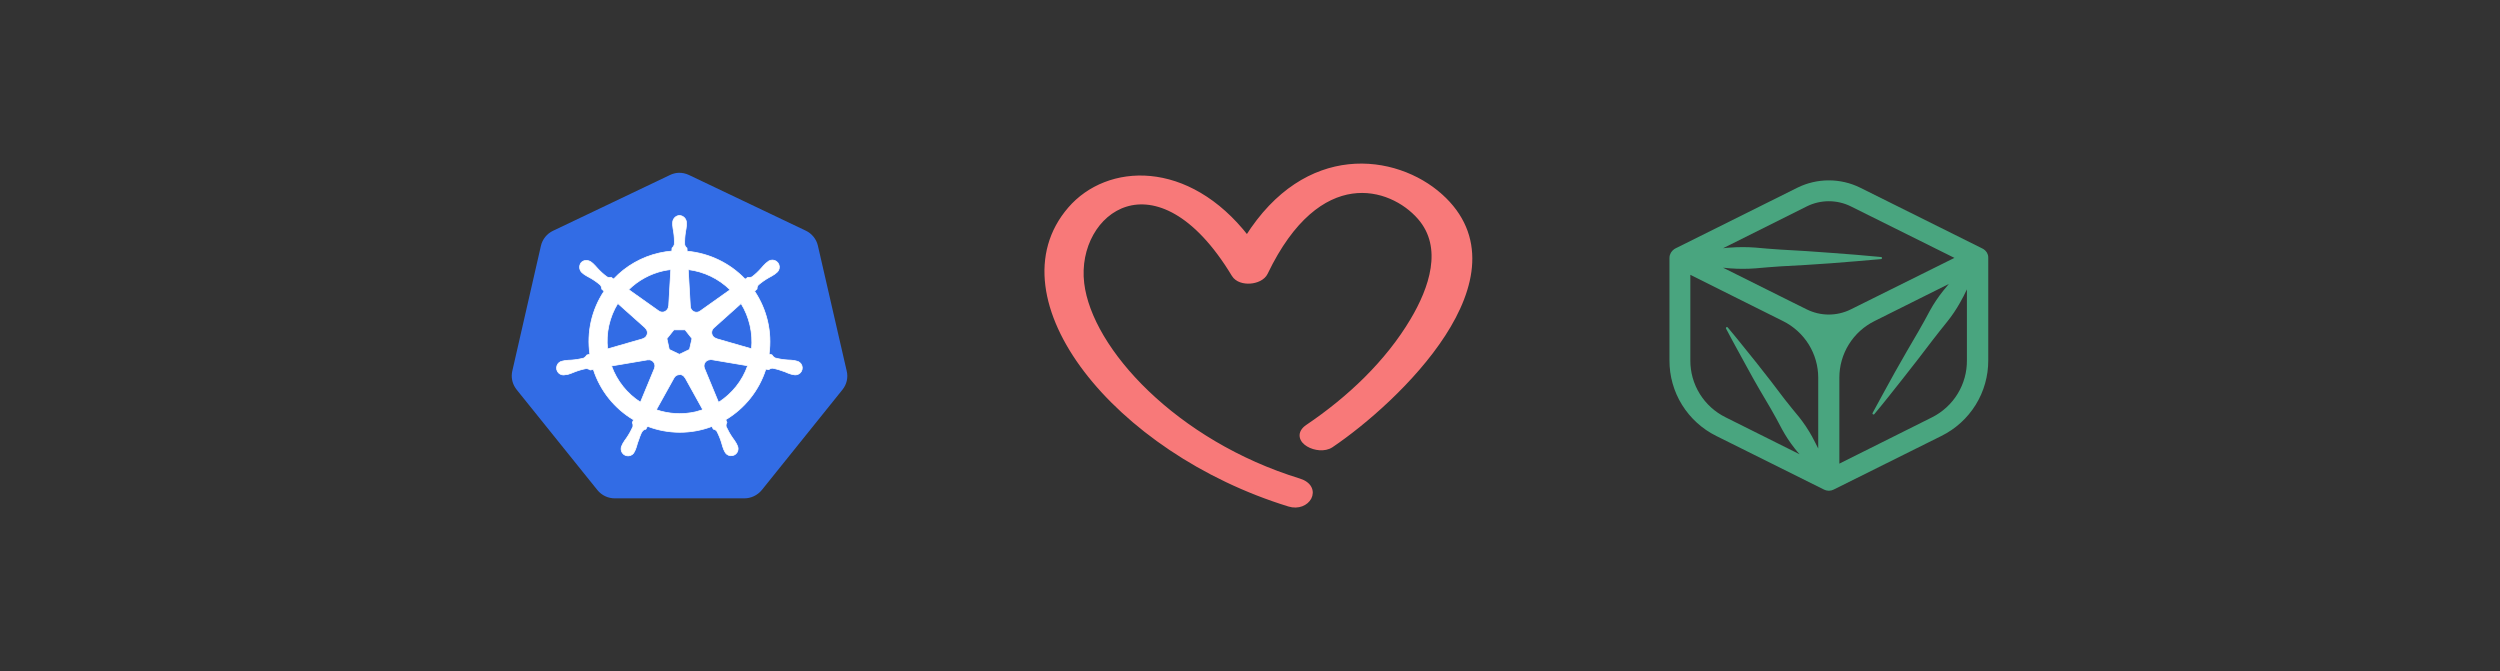 <svg width="298" height="80" viewBox="0 0 298 80" fill="none" xmlns="http://www.w3.org/2000/svg">
<rect x="0" y="0" width="298" height="80" fill="#333333" stroke="none"/>
<path d="M80.872 20.598C80.514 20.619 80.164 20.712 79.843 20.87L65.914 27.514C65.187 27.86 64.658 28.519 64.477 29.304L61.068 44.215C60.905 44.915 61.037 45.649 61.443 46.248C61.49 46.321 61.54 46.391 61.593 46.459L71.216 58.424C71.725 59.049 72.488 59.407 73.293 59.404H88.728C89.535 59.405 90.3 59.029 90.807 58.413L100.425 46.445C100.93 45.82 101.119 44.995 100.925 44.213L97.493 29.289C97.312 28.504 96.781 27.845 96.056 27.499L82.15 20.872C81.749 20.674 81.305 20.58 80.859 20.598H80.872Z" fill="#326CE5"/>
<path d="M80.998 25.679C80.518 25.712 80.154 26.124 80.179 26.604V26.838C80.202 27.105 80.242 27.368 80.294 27.63C80.371 28.13 80.399 28.636 80.377 29.142C80.329 29.308 80.234 29.458 80.104 29.573L80.086 29.925C79.579 29.968 79.077 30.046 78.582 30.158C76.5 30.628 74.604 31.708 73.141 33.264L72.841 33.051C72.676 33.101 72.498 33.083 72.347 33.001C71.941 32.701 71.566 32.362 71.226 31.989C71.055 31.785 70.873 31.591 70.68 31.408L70.495 31.26C70.33 31.128 70.127 31.052 69.916 31.042C69.79 31.035 69.664 31.058 69.549 31.109C69.434 31.161 69.332 31.238 69.253 31.337C68.97 31.733 69.063 32.281 69.458 32.565L69.63 32.703C69.852 32.85 70.082 32.985 70.32 33.106C70.762 33.352 71.18 33.641 71.567 33.981C71.666 34.122 71.724 34.289 71.733 34.461L72.006 34.711C70.535 36.918 69.931 39.591 70.309 42.217L69.959 42.317C69.868 42.462 69.746 42.586 69.601 42.677C69.113 42.807 68.613 42.89 68.109 42.923C67.841 42.929 67.575 42.95 67.309 42.986L67.088 43.036H67.063C66.909 43.057 66.765 43.121 66.645 43.219C66.526 43.318 66.436 43.448 66.386 43.594C66.336 43.741 66.327 43.899 66.361 44.05C66.396 44.201 66.471 44.34 66.579 44.45C66.689 44.561 66.827 44.639 66.978 44.675C67.129 44.711 67.287 44.705 67.434 44.657H67.451L67.675 44.632C67.929 44.557 68.179 44.464 68.423 44.359C68.891 44.172 69.378 44.028 69.875 43.934C70.047 43.944 70.213 44.003 70.352 44.103L70.727 44.041C71.54 46.561 73.247 48.697 75.526 50.043L75.374 50.362C75.444 50.508 75.47 50.671 75.449 50.832C75.243 51.309 74.99 51.767 74.695 52.197C74.534 52.41 74.384 52.632 74.248 52.863L74.142 53.088C74.065 53.221 74.026 53.374 74.03 53.528C74.034 53.682 74.081 53.833 74.165 53.962C74.249 54.092 74.367 54.195 74.506 54.262C74.646 54.328 74.801 54.355 74.954 54.339C75.108 54.322 75.254 54.262 75.376 54.167C75.498 54.071 75.591 53.944 75.645 53.799L75.749 53.587C75.844 53.337 75.924 53.082 75.989 52.824C76.21 52.278 76.33 51.692 76.632 51.329C76.731 51.236 76.856 51.175 76.99 51.154L77.177 50.813C79.648 51.763 82.383 51.77 84.858 50.832L85.025 51.151C85.195 51.176 85.347 51.269 85.45 51.407C85.684 51.854 85.874 52.323 86.019 52.807C86.086 53.066 86.166 53.321 86.262 53.57L86.366 53.783C86.42 53.927 86.514 54.054 86.636 54.149C86.758 54.243 86.904 54.302 87.057 54.319C87.211 54.336 87.366 54.31 87.506 54.245C87.645 54.179 87.764 54.076 87.849 53.946C87.933 53.816 87.979 53.666 87.983 53.511C87.986 53.356 87.947 53.204 87.869 53.07L87.76 52.845C87.624 52.616 87.475 52.394 87.313 52.182C87.025 51.767 86.778 51.324 86.563 50.861C86.543 50.776 86.54 50.688 86.555 50.602C86.569 50.516 86.601 50.434 86.648 50.361C86.595 50.252 86.549 50.139 86.509 50.025C88.784 48.669 90.484 46.525 91.287 44.001L91.642 44.063C91.77 43.947 91.937 43.886 92.108 43.891C92.605 43.986 93.091 44.141 93.561 44.316C93.804 44.428 94.054 44.523 94.308 44.603C94.368 44.619 94.455 44.633 94.523 44.649H94.539C94.687 44.697 94.844 44.703 94.995 44.666C95.146 44.629 95.283 44.551 95.392 44.441C95.501 44.331 95.577 44.192 95.612 44.041C95.647 43.89 95.639 43.733 95.59 43.586C95.54 43.439 95.449 43.309 95.329 43.211C95.209 43.112 95.064 43.049 94.91 43.028L94.668 42.971C94.403 42.935 94.136 42.914 93.868 42.908C93.363 42.876 92.863 42.793 92.376 42.662C92.226 42.578 92.101 42.453 92.016 42.302L91.678 42.202C92.038 39.578 91.422 36.912 89.946 34.712L90.241 34.44C90.229 34.269 90.285 34.099 90.396 33.967C90.78 33.637 91.196 33.346 91.633 33.097C91.871 32.976 92.101 32.841 92.323 32.694L92.506 32.546C92.64 32.463 92.748 32.343 92.817 32.201C92.886 32.059 92.914 31.9 92.896 31.743C92.879 31.586 92.817 31.437 92.719 31.313C92.62 31.189 92.489 31.096 92.34 31.044C92.19 30.992 92.029 30.983 91.876 31.019C91.722 31.055 91.581 31.133 91.47 31.245L91.285 31.393C91.092 31.576 90.909 31.77 90.739 31.974C90.409 32.351 90.044 32.695 89.647 33.002C89.488 33.068 89.313 33.087 89.143 33.057L88.826 33.282C87.002 31.37 84.543 30.183 81.909 29.945C81.909 29.82 81.893 29.633 81.89 29.574C81.749 29.477 81.65 29.328 81.618 29.159C81.6 28.655 81.632 28.149 81.713 27.651C81.766 27.388 81.804 27.126 81.828 26.86V26.61C81.853 26.13 81.49 25.719 81.009 25.685L80.998 25.679ZM79.956 32.135L79.706 36.501H79.687C79.674 36.771 79.516 37.001 79.272 37.13C79.028 37.261 78.74 37.222 78.522 37.063L74.942 34.526C76.081 33.407 77.511 32.628 79.07 32.278C79.362 32.215 79.657 32.168 79.953 32.135H79.956ZM82.04 32.135C83.921 32.369 85.672 33.214 87.027 34.54L83.48 37.06C83.261 37.236 82.961 37.27 82.708 37.151C82.454 37.031 82.291 36.776 82.288 36.496L82.04 32.135ZM73.642 36.168L76.916 39.09V39.109C77.12 39.286 77.209 39.563 77.149 39.826C77.089 40.09 76.886 40.299 76.627 40.37V40.383L72.426 41.591C72.218 39.698 72.645 37.791 73.642 36.168ZM88.33 36.168C89.325 37.787 89.765 39.685 89.583 41.576L85.375 40.364V40.347C85.112 40.276 84.912 40.068 84.853 39.804C84.795 39.54 84.882 39.266 85.086 39.086L88.335 36.178L88.33 36.168ZM80.327 39.318H81.667L82.485 40.358L82.188 41.657L80.984 42.236L79.778 41.657L79.495 40.358L80.327 39.318ZM84.618 42.864C84.675 42.858 84.743 42.858 84.787 42.864L89.12 43.596C88.495 45.395 87.262 46.933 85.652 47.961L83.977 43.907C83.931 43.798 83.912 43.68 83.921 43.562C83.93 43.444 83.968 43.331 84.03 43.23C84.093 43.13 84.178 43.046 84.279 42.986C84.381 42.925 84.496 42.89 84.614 42.883L84.618 42.864ZM77.341 42.883C77.586 42.887 77.812 43.013 77.946 43.218C78.08 43.423 78.101 43.681 78.005 43.906V43.922L76.34 47.944C74.747 46.923 73.537 45.404 72.893 43.623L77.189 42.895C77.236 42.889 77.285 42.889 77.334 42.895L77.341 42.883ZM80.97 44.633C81.107 44.629 81.242 44.662 81.361 44.73C81.479 44.798 81.576 44.898 81.642 45.018H81.658L83.775 48.839L82.929 49.089C81.372 49.445 79.746 49.361 78.232 48.846L80.357 45.025C80.486 44.8 80.723 44.663 80.982 44.657L80.97 44.633Z" fill="white" stroke="white" stroke-width="0.086"/>
<path d="M158.697 53.099L158.697 53.099C162.587 50.474 168.464 45.432 172.066 39.865C173.868 37.082 175.114 34.146 175.24 31.301C175.366 28.443 174.359 25.697 171.699 23.321L171.533 23.508L171.699 23.321C169.052 20.957 165.027 19.367 160.765 19.83C156.569 20.287 152.173 22.73 148.652 28.319C141.563 19.195 132.031 19.679 127.527 24.901C122.939 30.218 124.356 37.48 129.423 44.134C134.498 50.798 143.285 56.943 153.662 60.138L153.662 60.138C154.745 60.471 155.715 60.019 156.082 59.317C156.268 58.962 156.296 58.541 156.089 58.156C155.885 57.776 155.474 57.469 154.86 57.279L154.86 57.279C147.503 55.014 141.266 51.127 136.751 46.804C132.23 42.476 129.459 37.736 128.988 33.775C128.473 29.45 130.745 25.457 134.207 24.392C137.645 23.336 142.441 25.123 147.054 32.755C147.439 33.395 148.282 33.608 149.024 33.554C149.766 33.5 150.568 33.169 150.877 32.526L150.877 32.526C154.05 25.915 157.8 23.324 161.136 22.837C164.483 22.349 167.492 23.966 169.207 25.933C170.763 27.719 171.106 29.832 170.782 31.975C170.458 34.125 169.464 36.292 168.365 38.145L168.365 38.146C165.365 43.209 160.797 47.518 155.857 50.851C155.35 51.193 155.105 51.604 155.172 52.042C155.234 52.453 155.561 52.782 155.939 53.006C156.325 53.236 156.815 53.387 157.302 53.42C157.787 53.453 158.295 53.37 158.697 53.099Z" fill="#F87979" stroke="#F87979" stroke-width="0.5"/>
<path d="M236.965 30.412C236.953 30.375 236.94 30.338 236.925 30.303C236.9 30.238 236.87 30.173 236.84 30.114C236.815 30.076 236.789 30.039 236.76 30.004C236.722 29.951 236.68 29.901 236.635 29.855L236.525 29.765L236.42 29.686L236.365 29.661C236.352 29.648 236.337 29.638 236.32 29.631L221.73 22.369C220.569 21.797 219.29 21.5 217.995 21.5C216.699 21.5 215.421 21.797 214.26 22.369L199.685 29.626L199.64 29.656L199.585 29.681L199.49 29.765C199.455 29.795 199.41 29.825 199.38 29.855C199.334 29.901 199.293 29.951 199.255 30.004C199.224 30.038 199.198 30.074 199.175 30.114C199.14 30.173 199.111 30.237 199.09 30.303C199.09 30.343 199.055 30.372 199.045 30.412C199.015 30.524 199 30.64 199 30.755V42.956C198.992 44.828 199.511 46.665 200.498 48.258C201.486 49.851 202.902 51.137 204.586 51.969L217.438 58.366C217.486 58.388 217.536 58.406 217.588 58.42L217.683 58.455C217.786 58.48 217.891 58.495 217.997 58.5C218.103 58.495 218.209 58.48 218.312 58.455L218.407 58.42C218.459 58.407 218.509 58.388 218.557 58.366L231.408 51.969C233.093 51.137 234.51 49.852 235.499 48.259C236.487 46.666 237.007 44.829 237 42.956V30.74C237.003 30.63 236.991 30.52 236.965 30.412ZM215.379 24.598C216.193 24.195 217.089 23.986 217.997 23.986C218.906 23.986 219.802 24.195 220.616 24.598L232.967 30.74L222.339 36.023L220.606 36.883C219.793 37.285 218.897 37.495 217.99 37.495C217.082 37.495 216.187 37.285 215.374 36.883L213.64 36.023L205.386 31.909L206.24 31.989C207.238 32.063 208.24 32.063 209.238 31.989C210.238 31.904 211.237 31.81 212.236 31.75C214.235 31.651 216.234 31.528 218.232 31.382C220.231 31.213 222.229 31.079 224.228 30.885C224.257 30.88 224.283 30.867 224.303 30.846C224.323 30.825 224.335 30.799 224.338 30.77C224.341 30.738 224.331 30.706 224.31 30.681C224.29 30.656 224.26 30.64 224.228 30.636C222.229 30.437 220.231 30.288 218.232 30.139C216.234 29.989 214.235 29.85 212.236 29.751C211.237 29.696 210.238 29.596 209.238 29.512C208.24 29.437 207.238 29.437 206.24 29.512C205.955 29.512 205.666 29.567 205.386 29.591L215.379 24.598ZM201.488 42.956V32.76L212.531 38.271C213.795 38.897 214.858 39.862 215.6 41.057C216.343 42.252 216.735 43.63 216.733 45.035V53.466C216.498 52.969 216.234 52.496 215.989 52.019C215.548 51.224 215.043 50.465 214.48 49.751C213.9 49.044 213.315 48.343 212.751 47.617C211.662 46.165 210.549 44.724 209.413 43.295C208.254 41.872 207.135 40.435 205.95 39.032C205.932 39.01 205.907 38.995 205.879 38.988C205.851 38.982 205.822 38.985 205.796 38.997C205.766 39.014 205.744 39.041 205.735 39.074C205.725 39.107 205.729 39.142 205.746 39.171C206.59 40.793 207.489 42.379 208.364 43.996C209.238 45.612 210.163 47.169 211.092 48.741C211.557 49.527 211.976 50.338 212.411 51.154C212.845 51.954 213.347 52.716 213.91 53.431C214.1 53.675 214.305 53.929 214.51 54.148L205.706 49.751C204.433 49.126 203.363 48.158 202.617 46.956C201.871 45.755 201.48 44.369 201.488 42.956ZM230.289 49.751L219.251 55.267V45.035C219.247 43.625 219.64 42.242 220.387 41.044C221.133 39.845 222.203 38.879 223.474 38.256L228.84 35.575L232.303 33.849C232.068 34.123 231.838 34.396 231.613 34.68C231.033 35.411 230.513 36.188 230.059 37.003C229.614 37.823 229.18 38.649 228.705 39.455C227.759 41.06 226.828 42.675 225.912 44.299C225.023 45.941 224.098 47.562 223.219 49.214C223.201 49.242 223.195 49.275 223.202 49.308C223.208 49.34 223.227 49.369 223.254 49.388C223.268 49.397 223.283 49.404 223.299 49.407C223.316 49.41 223.332 49.41 223.349 49.407C223.365 49.404 223.38 49.397 223.394 49.388C223.408 49.379 223.42 49.367 223.429 49.353C224.628 47.92 225.777 46.448 226.926 44.996C228.076 43.543 229.225 42.056 230.349 40.569C230.909 39.823 231.508 39.107 232.078 38.38C232.664 37.655 233.187 36.881 233.642 36.068C233.932 35.57 234.196 35.038 234.456 34.491V42.947C234.47 44.355 234.087 45.739 233.35 46.942C232.614 48.145 231.553 49.118 230.289 49.751Z" fill="#49A57F"/>
</svg>
